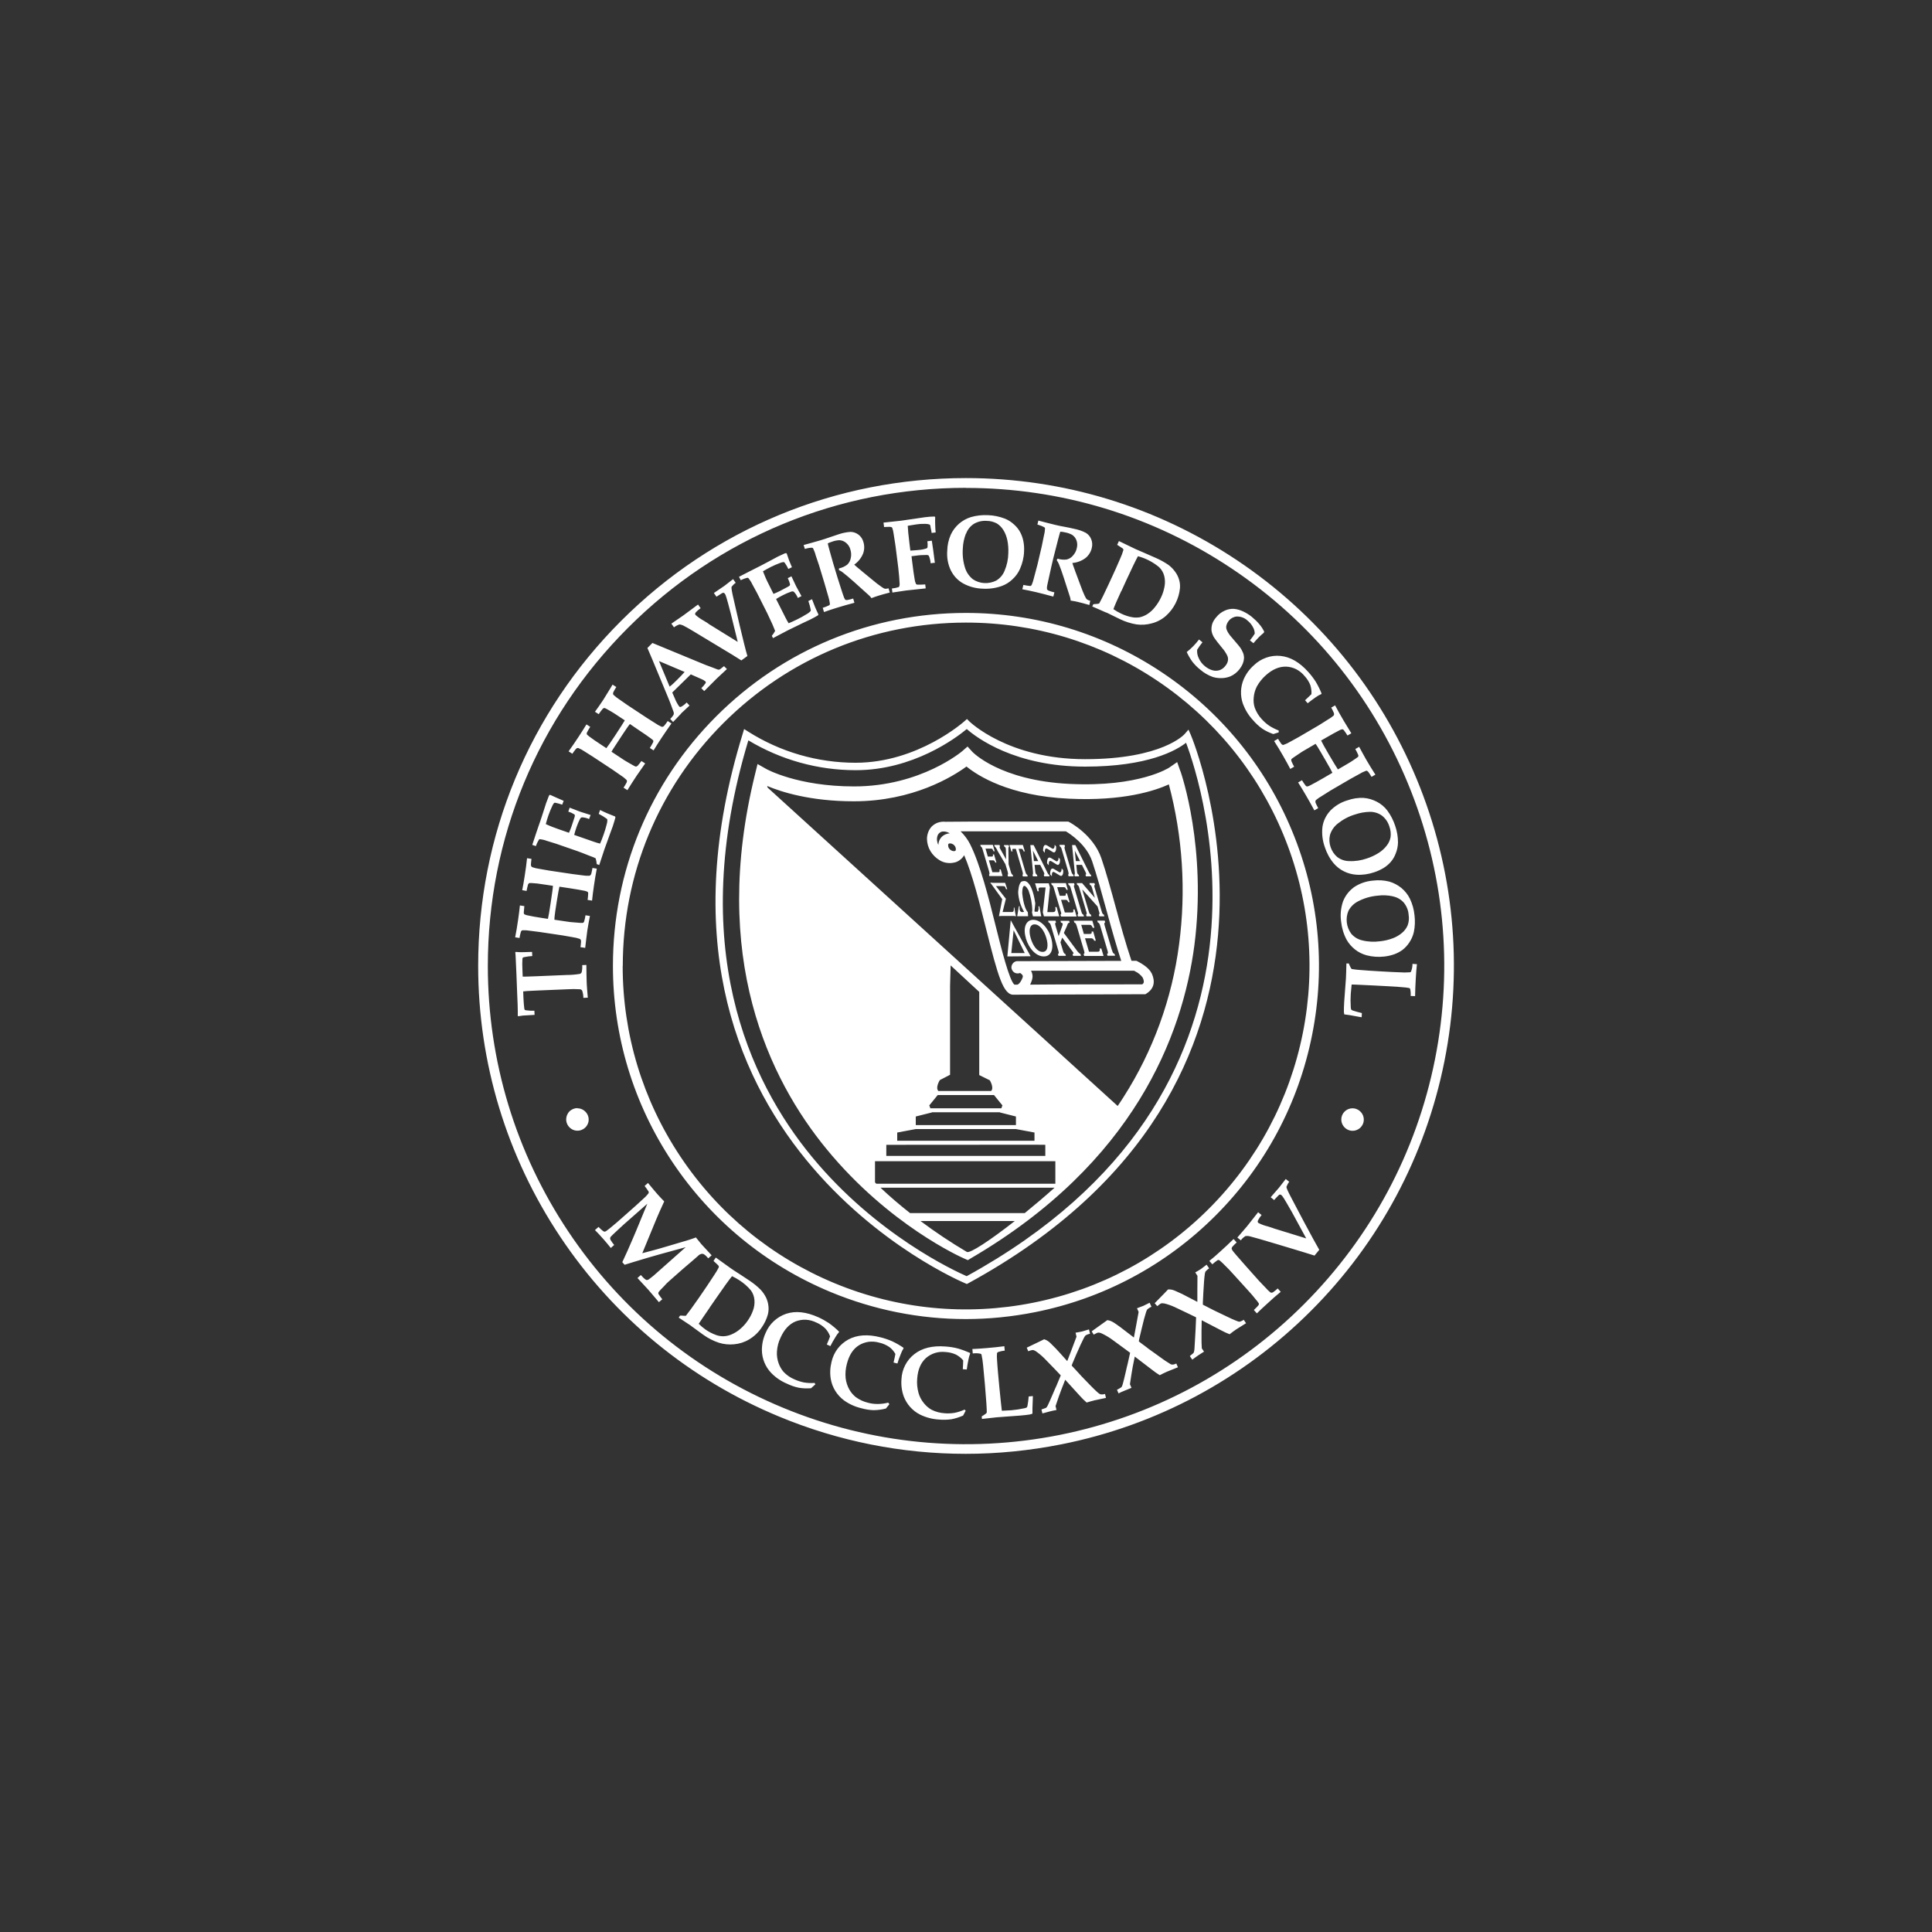 <?xml version="1.0" encoding="UTF-8"?>
<svg id="Layer_1" data-name="Layer 1" xmlns="http://www.w3.org/2000/svg" viewBox="0 0 200 200">
  <rect x="0" y="0" width="200" height="200" fill="#333333" stroke="none"/>
  <defs>
    <style>
      .cls-1 {
        fill: #fff;
      }
    </style>
  </defs>
  <path class="cls-1" d="M99.97,150.5c-6.59,0-13.13-1.29-19.3-3.85-9.26-3.83-17.1-10.27-22.66-18.6s-8.51-18.03-8.51-28.06c0-13.49,5.25-26.17,14.79-35.71,9.54-9.54,22.22-14.79,35.71-14.79,10.02,0,19.72,2.94,28.06,8.51,8.33,5.57,14.76,13.4,18.6,22.66,3.83,9.26,4.83,19.35,2.87,29.18-1.96,9.83-6.73,18.77-13.82,25.86-7.09,7.09-16.03,11.87-25.86,13.82-3.28.65-6.59.98-9.88.98ZM100,50.5c-13.22,0-25.65,5.15-35,14.5-9.35,9.35-14.5,21.78-14.5,35,0,9.82,2.88,19.33,8.34,27.5,5.46,8.17,13.14,14.47,22.22,18.23,9.08,3.76,18.97,4.73,28.6,2.82,9.63-1.92,18.4-6.6,25.34-13.55s11.63-15.71,13.55-25.34c1.92-9.63.94-19.52-2.82-28.6-3.76-9.08-10.06-16.76-18.23-22.21-8.17-5.46-17.68-8.34-27.5-8.34ZM99.98,136.55c-4.77,0-9.5-.94-13.97-2.79-6.7-2.78-12.37-7.43-16.4-13.46-4.03-6.03-6.16-13.05-6.16-20.31h0c0-9.76,3.8-18.94,10.7-25.84s16.08-10.7,25.84-10.7h0c7.25,0,14.27,2.13,20.3,6.16,6.03,4.03,10.69,9.7,13.46,16.4,2.78,6.7,3.5,14,2.08,21.12-1.41,7.11-4.87,13.58-10,18.71s-11.6,8.59-18.71,10c-2.37.47-4.77.71-7.15.71ZM64.46,100c0,7.06,2.07,13.88,5.99,19.75,3.92,5.87,9.44,10.39,15.95,13.09,6.52,2.7,13.62,3.4,20.54,2.02,6.92-1.38,13.21-4.74,18.2-9.73s8.35-11.28,9.73-18.2c1.38-6.92.68-14.02-2.02-20.54-2.7-6.52-7.23-12.03-13.09-15.95-5.86-3.92-12.69-5.99-19.75-5.99h0c-9.49,0-18.42,3.7-25.13,10.41-6.71,6.71-10.41,15.64-10.41,25.13h0ZM59.78,114.73c.23,0,.45.07.64.2.19.13.34.31.43.52.09.21.11.45.07.67-.05.23-.16.43-.32.59-.16.16-.37.27-.6.32-.23.04-.46.02-.67-.07-.21-.09-.39-.24-.52-.43-.13-.19-.2-.42-.2-.65,0-.15.03-.3.09-.45.06-.14.14-.27.25-.38.11-.11.24-.19.38-.25.14-.06.29-.09.45-.09ZM140.01,114.73c.23,0,.45.07.65.2.19.13.34.31.43.52.09.21.11.45.07.67-.04.23-.16.43-.32.6-.16.16-.37.27-.6.32-.23.04-.46.02-.67-.07-.21-.09-.39-.24-.52-.43-.13-.19-.2-.42-.2-.65,0-.31.12-.6.34-.82.22-.22.51-.34.82-.34ZM100.11,132.93l-.16-.07c-.36-.15-35.98-15.05-23.06-56.92l.14-.47.41.26c3.33,2.11,7.18,3.23,11.13,3.23,6.46,0,11.21-4.25,11.26-4.29l.27-.24.25.25s3.97,3.91,11.98,3.91,10.29-2.58,10.31-2.61l.39-.45.24.54c.15.36,15.04,36-23.01,56.76l-.16.08ZM77.47,76.64c-6.41,21.27.04,35.2,6.61,43.15,6.65,8.05,14.76,11.78,15.99,12.32,34.82-19.11,24.34-50.89,22.71-55.22-1.01.79-3.92,2.47-10.45,2.47-7.26,0-11.24-3-12.25-3.89-1.11.92-5.55,4.26-11.5,4.26-3.92,0-7.75-1.07-11.11-3.09ZM102.38,90.54c.09-.04.05-.17,0-.37l-.64-2.17c-.06-.2-.1-.33-.21-.37l-.05-.17h1.3l.19.66h-.12c-.11-.27-.15-.27-.27-.27h-.56l.24.82h.41c.09,0,.16-.02.11-.22h.12l.25.84h-.12c-.07-.21-.16-.23-.25-.23h-.41l.36,1.23h.62c.12,0,.16-.06.12-.29h.12l.2.69h-1.37l-.04-.15ZM103.24,88c-.07-.12-.19-.35-.27-.36l-.05-.17h.55l.05.17c-.07,0-.05.11.03.25l.6,1.07-.02-.95c0-.14-.02-.35-.16-.36l-.05-.17h.49l.05.17c-.08.04-.07.15-.07.29l.02,1.52.21.73c.06.2.1.33.21.37l.05.17h-.53l-.05-.17c.09-.04.05-.17,0-.37l-.22-.73-.85-1.44ZM105.89,87.47l.2.67h-.12c-.09-.25-.15-.27-.27-.27h-.25l.68,2.32c.06.2.1.33.21.37l.05.17h-.5l-.05-.17c.09-.04.05-.17,0-.37l-.68-2.32h-.25c-.1,0-.15.03-.09.27h-.12l-.2-.67h1.39ZM108.41,90.31c.06.12.11.22.19.24l.05.17h-.55l-.05-.17c.11-.04.06-.15-.03-.34l-.34-.68h-.58l.07.68c.02.19.05.27.17.34l.05.17h-.46l-.05-.17c.08,0,.06-.21.05-.33l-.27-2.74h.34l1.42,2.84ZM107.48,89.14l-.55-1.08.1,1.08h.44ZM109.73,88.94c.03.5-.15.69-.35.55l-.52-.32c-.33-.2-.29.27-.29.4l-.18-.2c0-.53.15-.69.4-.55l.53.32c.07.05.14.04.21-.07.04-.1.06-.21.05-.31l.15.19ZM110.06,90.08c.04.5-.15.69-.35.55l-.53-.32c-.33-.2-.29.27-.29.4l-.18-.2c0-.53.15-.69.4-.55l.53.32c.07.05.14.04.21-.07.04-.1.06-.21.05-.32l.16.19ZM109.33,87.65c.03.5-.15.69-.35.55l-.53-.32c-.33-.2-.29.27-.29.4l-.18-.21c0-.53.15-.69.41-.55l.53.32c.07.04.14.04.21-.07.04-.1.06-.21.05-.32l.16.19ZM110.89,90.17c.06.2.1.33.21.37l.05.17h-.53l-.05-.17c.09-.04.05-.17,0-.37l-.64-2.17c-.05-.2-.1-.33-.21-.37l-.05-.17h.53l.05.17c-.09.04-.05.17,0,.37l.64,2.17ZM112.74,90.31c.06.12.11.22.18.24l.05.17h-.55l-.05-.17c.11-.04.07-.15-.03-.34l-.34-.68h-.58l.07.68c.02.19.05.27.17.34l.05.17h-.45l-.05-.17c.08,0,.06-.21.04-.33l-.27-2.74h.34l1.42,2.84ZM111.81,89.14l-.55-1.08.11,1.08h.44ZM104.25,92.05h-.1c-.13-.27-.05-.32-.38-.32h-.67l1.03,1.31-.34,1.37h.95c.2,0,.22-.1.21-.46h.06c.06.42.07.5.16.91-.07-.02-.14-.04-.21-.04h-1.28c-.05,0-.24.02-.27.02l.34-1.76-1.24-1.72c.09,0,.19.03.27.03h1.27l.22.66ZM108.69,91.81l-.27,2.61h.55c.24,0,.35-.08.27-.52h.14l.27.96h-1.58l-.12-.41.29-2.58h-.53c-.17,0-.25.07-.17.39h-.14l-.25-.82h1.42l.1.38ZM109.79,94.68c.11-.04.07-.18,0-.39l-.68-2.3c-.06-.21-.1-.35-.24-.39l-.05-.18h1.52l.2.69h-.14c-.12-.27-.16-.27-.31-.27h-.65l.26.89h.48c.1,0,.19-.02.14-.24h.14l.27.9h-.14c-.08-.22-.18-.24-.27-.24h-.48l.39,1.31h.73c.14,0,.19-.06.14-.31h.14l.21.73h-1.6l-.08-.18ZM111.92,94.3c.06.21.1.35.24.39l.05.18h-.62l-.05-.18c.11-.04.07-.18,0-.39l-.68-2.3c-.06-.21-.1-.35-.24-.39l-.05-.18h.62l.05.18c-.11.04-.07.18,0,.39l.68,2.3ZM112.04,92.1l.65,2.19c.06.21.1.35.24.39l.05.18h-.5l-.05-.18c.11-.04.07-.18,0-.39l-.68-2.3c-.06-.21-.1-.35-.24-.39l-.05-.18h.56l1.32,1.53-.27-.96c-.06-.21-.1-.35-.24-.39l-.05-.18h.52l.05.18c-.11.04-.07.18,0,.39l.68,2.3c.06.21.1.35.24.39l.05.18h-.52l-.05-.18c.11-.04.07-.18,0-.39l-.13-.45-1.56-1.74ZM106.68,98.99l-2.4.02.35-3.75,2.06,3.73ZM104.69,98.66h1.39l-1.15-2.36-.24,2.36ZM106.2,97.12c-.33-1.11.02-1.9.76-1.9s1.53.78,1.85,1.87c.32,1.1.03,1.92-.75,1.92s-1.53-.76-1.87-1.89ZM108.31,97.08c-.22-.75-.68-1.39-1.21-1.39s-.63.67-.4,1.44c.23.77.67,1.41,1.23,1.41s.61-.7.38-1.46h0ZM111.6,98.54c.06.1.15.17.25.22l.05.19h-.82l-.05-.19c.16-.02.11-.11.03-.22l-1.1-1.48-.18.49.24.8c.07.22.11.37.27.41l.05.19h-.77l-.06-.19c.14-.04.1-.19.03-.41l-.72-2.44c-.07-.22-.11-.37-.27-.41l-.05-.19h.77l.05.19c-.14.04-.09.19-.03.41l.3,1,.4-1.13c.06-.18-.01-.25-.16-.27l-.05-.19h.9l.05.19c-.17,0-.22.17-.27.33l-.33.74,1.46,1.97ZM112.17,98.76c.14-.04.1-.19.03-.41l-.72-2.44c-.07-.22-.11-.37-.27-.41l-.05-.19h1.92l.21.73h-.17c-.13-.29-.19-.3-.37-.3h-.82l.27.94h.61c.13,0,.24-.03.19-.25h.17l.27.95h-.17c-.09-.23-.21-.25-.34-.25h-.61l.41,1.39h.91c.17,0,.24-.07.2-.33h.17l.23.77h-2l-.07-.19ZM115.11,98.34c.06.22.11.37.27.41l.05.19h-.78l-.05-.19c.14-.04.1-.19.03-.41l-.72-2.44c-.07-.22-.11-.37-.27-.41l-.05-.19h.77l.05.19c-.14.04-.09.19-.03.41l.72,2.44ZM105.91,91.22s.86-.39,1.26,2.29c0,0-.02.31-.08.77l.02.1h.32c.04-.1.07-.2.09-.3l-.02-.23.09-.05.2,1.06h-.86l-.1-.41.03-.2c-.01-.71-.15-1.41-.39-2.08,0,0-.62-1.21-.65.27,0,0,.11,1.46.58,1.99l.03.42h-1.13l.17-1.03h.09s-.16.76.45.57c-.36-.61-.57-1.29-.61-2,0,0,.02-.98.39-1.15l.14-.02ZM90.58,122.41v.13h.13l-.13-.13ZM122.19,79.83l-.33-.94-.82.57s-3.07,2.04-10.31,1.69c-7.24-.35-10.04-3.29-10.07-3.32l-.5-.55-.55.48s-4.28,3.65-11.19,3.65c-5.88,0-9.09-1.8-9.12-1.82l-.88-.5-.24.98c-4.7,19,1.43,31.64,7.4,38.9,6.46,7.86,13.93,11.18,14.25,11.32l.36.16.33-.2c16.88-9.87,21.89-23.06,23.12-32.38,1.3-10.07-1.33-17.72-1.44-18.04ZM100.09,129.6c-1.66-.98-3.26-2.05-4.8-3.2h9.76c-2.55,2-4.65,3.38-4.96,3.2ZM106.08,125.58h-11.87c-1.09-.86-2.11-1.73-3.06-2.63h18.02c-1.02.91-2.07,1.8-3.09,2.63ZM109.25,122.54h-18.54s-.13-.14-.13-.14v-2.19h18.67v2.33ZM102.45,111.81s.49.78.15,1.13h-5.46c-.34-.35.15-1.13.15-1.13l1.06-.55v-9.21l.06-2.11,2.96,2.74v8.61l1.07.53ZM97.07,113.36h5.83l.87,1.07-.11.3h-7.35l-.11-.3.87-1.07ZM96.47,115.16v-.02s7.04,0,7.04,0v.02s1.66.42,1.66.42v.89h-10.37v-.89l1.67-.42ZM105.17,116.88l1.92.36v.85h-14.21v-.85l1.92-.36h10.37ZM107.09,118.5h0s1.12.01,1.12.01v1.15h-16.46v-1.15h1.12s14.21-.01,14.21-.01ZM122.06,97.75c-.73,5.62-2.69,11.02-5.74,15.8-.2.32-.41.63-.62.94l-36.16-32.89s-.07-.06-.09-.1c-.02-.04-.03-.09-.02-.13,1.42.6,4.44,1.58,8.96,1.58,6.13,0,10.25-2.57,11.66-3.6,1.18.96,4.41,3.04,10.6,3.33,5.62.27,8.9-.82,10.35-1.48,1.43,5.4,1.79,11.02,1.06,16.55ZM109.18,122.95h.08v-.07l-.08.07ZM119.2,100.74c-.29-.64-1.27-1.13-1.46-1.23l-.1-.05h-.51c-.57-1.68-1.18-3.87-1.61-5.47-.5-1.83-1.02-3.72-1.51-5.15-.82-2.39-3.2-3.68-3.31-3.73l-.11-.06h-9.95l-2.74.02c-.28-.03-.56,0-.82.09-.23.08-.44.22-.62.39-.17.18-.3.39-.38.62-.08.22-.12.45-.12.68.01.45.13.88.36,1.26.23.38.55.7.93.93.25.16.53.26.83.29.29.04.59,0,.87-.08.36-.13.67-.39.86-.72.86,2.01,1.61,5,2.28,7.67,1.22,4.84,1.78,6.88,2.9,6.77l13.58-.05.13-.08c1.13-.73.66-1.77.51-2.11ZM98.07,86.31c-.05.01-.11.03-.16.05-.16.06-.3.15-.42.27-.12.12-.21.26-.27.42-.05.13-.08.27-.08.41-.08-.14-.12-.3-.14-.46-.02-.16,0-.32.05-.48.03-.09.08-.18.15-.25.07-.07.15-.12.24-.16.05-.02.11-.03.16-.03.24-.02.47.04.67.16l.05.03c-.08,0-.16.01-.24.03ZM98.9,88.06s-.04.03-.06.04c-.06.01-.12.02-.18,0-.06,0-.12-.03-.17-.06-.12-.06-.21-.15-.27-.26-.06-.11-.08-.24-.06-.37,0-.02.02-.04.04-.06.02-.02.04-.03.06-.03.06-.01.12-.02.18,0,.06,0,.12.03.17.06.12.05.21.15.27.26.06.11.08.24.06.37,0,.02-.02.04-.04.06ZM105.88,101.14c-.22.62-.48.76-.55.79h-.32c-.52-.43-1.33-3.64-1.92-6-.75-3.04-1.63-6.48-2.67-8.55-.25-.49-.59-.94-.98-1.32h10.9c.43.26,2.12,1.35,2.72,3.1.47,1.4.99,3.28,1.49,5.1.59,2.17,1.09,3.89,1.52,5.21l-10.82.03c-.15.02-.29.1-.39.22-.1.12-.16.27-.16.42,0,.17.08.33.2.45.12.12.28.18.45.18.09,0,.17-.02.25-.05.19.12.33.27.27.43ZM118.37,101.77s-.06.08-.1.11l-.02.02c-.08,0-10.23,0-11.61.03.07-.15.13-.3.18-.45.04-.13.07-.27.07-.4,0-.21-.06-.41-.16-.59h10.67l.14.08c.29.14.54.35.73.6.08.14.13.3.14.46,0,.05-.02.1-.04.14ZM60.82,103.28l-.43.02c0-.25-.04-.5-.12-.74-.02-.04-.05-.07-.09-.1-.04-.03-.08-.04-.12-.05-.45-.03-.9-.03-1.35,0l-3.12.13c-.85.03-1.33.07-1.43.09l.03.74c.02.37.04.7.08.98,0,.07.02.13.05.19.06.03.12.05.18.05.27.04.55.05.82.04l.02.43-1.2.07c-.15.02-.32.04-.49.07l-.05-.04v-.52c0-.3-.02-.87-.06-1.72l-.08-2.1c-.04-.87-.06-1.45-.08-1.75,0-.16-.02-.32-.04-.48l.05-.05c.21.02.4.03.55.03.03,0,.41,0,1.14-.03l.02.43c-.26.01-.52.05-.77.1-.08,0-.15.03-.22.08-.02.05-.03.11-.03.17-.02.29-.02.63,0,1.03l.03.75c.12,0,.6,0,1.43-.04l3.12-.13c.45,0,.91-.04,1.35-.11.04-.01.08-.03.12-.06.03-.03.06-.06.08-.1.06-.25.08-.5.06-.75l.43-.02c0,.67.02,1.24.03,1.7s.07,1.06.12,1.7ZM60.55,98.12l-.46-.07c.03-.2.05-.4.06-.6,0-.06-.01-.12-.04-.17-.02-.04-.06-.07-.1-.09-.23-.08-.47-.14-.71-.17l-1.02-.18-2.41-.36-1.02-.13c-.24-.04-.49-.06-.74-.05-.04,0-.09.02-.12.05-.04.04-.07.09-.08.15-.06.2-.1.4-.13.6l-.45-.07c.11-.56.21-1.16.3-1.79.08-.57.15-1.07.19-1.51l.46.07c-.04.38-.06.61-.06.68,0,.06.02.11.05.16.11.06.23.1.35.12.35.08.85.17,1.51.27l.59.09c.06-.24.15-.76.27-1.56.15-1,.24-1.62.25-1.86l-.59-.09c-.53-.08-.88-.13-1.03-.15-.46-.04-.72-.06-.78-.05-.04,0-.07.02-.1.04-.03.03-.06.07-.08.12-.06.22-.11.44-.15.66l-.45-.08c.09-.43.17-.93.26-1.5.1-.63.18-1.23.24-1.81l.46.07c-.03.2-.05.4-.06.6,0,.06.01.12.04.17.02.04.06.07.1.09.23.08.47.14.71.17l1.03.18,2.41.36,1.01.13c.24.04.49.06.73.05.05,0,.09-.03.13-.06.04-.04.07-.09.09-.15.05-.2.09-.4.12-.6l.45.07c-.11.57-.21,1.16-.3,1.8-.08.56-.15,1.07-.19,1.51l-.46-.07c.03-.23.05-.45.06-.68,0-.06-.02-.11-.05-.15-.11-.06-.23-.1-.35-.12-.35-.07-.85-.16-1.51-.26l-1.07-.16c-.05.17-.13.67-.27,1.5-.14.83-.2,1.33-.23,1.6,0,.11-.02.21-.02.32l1.08.16c.34.06.68.1,1.03.12.46.04.72.06.79.05.03,0,.07-.01.1-.03.04-.03.06-.07.08-.12.06-.21.11-.42.14-.64l.46.07c-.09.44-.18.94-.27,1.5-.08.63-.16,1.23-.22,1.8ZM62.04,89.55l-.27-.1c-.01-.2-.05-.41-.11-.6-.13-.07-.35-.16-.66-.27-.55-.22-.96-.38-1.22-.47l-2.22-.77c-.08-.03-.41-.13-.97-.3-.23-.09-.46-.14-.7-.17-.04,0-.07.02-.1.05-.13.21-.24.44-.32.67l-.37-.13.38-1.15c.08-.23.15-.44.22-.65.16-.45.33-.95.51-1.51l.32-1c.04-.12.13-.35.27-.71.02-.05.05-.11.09-.15h.08s.69.31.69.31l.69.3-.15.4c-.24-.09-.48-.15-.72-.2-.04,0-.08,0-.12.02-.09.11-.16.23-.21.36-.14.3-.27.61-.38.93-.1.29-.19.59-.27.9.45.21.92.39,1.39.55l1.01.35c.1-.22.19-.45.27-.68.03-.07.12-.35.27-.82.04-.1.07-.21.07-.32-.01-.04-.04-.08-.08-.1-.19-.12-.39-.21-.6-.27l.14-.41,1.07.41,1.1.35-.16.42c-.23-.11-.48-.17-.74-.18-.04.01-.08.03-.12.06-.03.03-.06.07-.08.11-.14.27-.26.56-.36.85-.11.32-.19.58-.24.8l2.07.72c.2.07.4.13.61.18.12-.26.23-.56.36-.92.13-.36.22-.68.3-.98.06-.19.1-.38.09-.58-.01-.04-.03-.07-.07-.1-.26-.19-.53-.35-.82-.5l.14-.4c.5.25,1.02.47,1.55.67l.04.09c-.05.22-.15.52-.27.91l-.29.79c-.27.78-.48,1.31-.58,1.61-.03.07-.21.62-.54,1.64ZM64.94,81.79l-.39-.25c.11-.17.22-.34.31-.52.03-.05.04-.11.04-.17,0-.05-.02-.09-.05-.12-.17-.17-.36-.32-.57-.45l-.85-.59-2.03-1.34-.87-.55c-.2-.14-.42-.26-.65-.36-.04-.01-.09-.01-.13,0-.05.02-.1.06-.14.1-.13.16-.25.32-.36.49l-.39-.25c.34-.47.68-.97,1.03-1.5.32-.48.58-.91.82-1.29l.39.25c-.12.19-.24.39-.34.59-.02.05-.03.11-.02.16,0,.04.1.13.27.26.27.21.7.5,1.26.87l.5.33c.16-.2.46-.63.9-1.3.55-.84.89-1.37,1.01-1.58l-.5-.33c-.45-.3-.74-.49-.87-.56-.4-.23-.63-.36-.69-.38-.03,0-.07,0-.11,0-.05.02-.09.04-.12.08-.15.17-.28.36-.41.55l-.39-.25c.26-.35.55-.77.87-1.25.33-.56.67-1.06.95-1.56l.39.25c-.11.17-.21.34-.3.52-.02.05-.04.11-.04.17,0,.05.02.09.05.12.17.17.37.32.57.45l.86.6,2.03,1.34.87.55c.2.14.42.26.64.36.04.01.09.01.14,0,.05-.02.1-.06.14-.1.13-.16.25-.32.36-.49l.39.25c-.33.47-.68.97-1.03,1.5-.32.48-.59.91-.82,1.29l-.39-.25c.12-.19.24-.39.34-.59.02-.05.03-.11.02-.16,0-.04-.1-.13-.27-.25-.28-.21-.7-.5-1.26-.87l-.89-.61c-.12.13-.41.55-.87,1.25-.46.7-.74,1.13-.88,1.35-.06.09-.11.18-.16.27l.91.6c.28.2.58.38.88.55.4.23.63.36.69.38.03,0,.07,0,.1,0,.04-.02.08-.04.12-.07.14-.16.27-.32.4-.5l.39.25c-.26.37-.55.78-.87,1.25-.35.53-.68,1.04-.98,1.53ZM68.21,68.43l2.66,1.13c-.21.24-.45.49-.73.77-.28.28-.55.55-.82.75l-1.1-2.64ZM70.5,73.86l.88-.82-.3-.32c-.17.19-.37.34-.6.46-.03,0-.07,0-.1,0-.03-.01-.06-.03-.08-.06-.18-.26-.33-.53-.44-.82l-.27-.61,1.92-1.88,1.13.5c.14.05.26.13.37.22.02.02.04.04.05.07,0,.03,0,.06,0,.09-.13.2-.28.38-.46.55l.3.3,1.29-1.29,1.06-.99-.3-.3-.18.14c-.08.07-.16.13-.24.19-.04.02-.08.03-.12.03-.06,0-.11,0-.16-.03l-.49-.19-.73-.27-5.49-2.27-.52.52.5,1.17,1.39,3.35c.26.63.44,1.06.52,1.28.18.47.27.74.3.82.02.06.03.13.02.19,0,.05-.02.1-.05.15-.1.14-.2.27-.32.39l.3.31.83-.87ZM76.75,68.37c-.67-.42-1.3-.82-1.92-1.18l-1.64-.99c-1.28-.78-2.05-1.24-2.32-1.37-.16-.1-.33-.16-.52-.19-.21.06-.41.17-.58.3l-.27-.38c.69-.47,1.1-.75,1.25-.86l1.51-1.12.27.38c-.18.12-.34.26-.49.42-.04.04-.07.09-.08.15,0,.05.01.09.04.13.26.23.55.43.86.6.29.18.45.27.47.3l.08.06,2.96,1.83-.74-3.01c-.02-.07-.11-.41-.27-1.02-.12-.43-.2-.71-.26-.85-.02-.04-.04-.07-.07-.11-.03-.04-.06-.07-.1-.09-.03,0-.07,0-.1,0-.06.02-.12.05-.17.09-.19.12-.36.22-.49.31l-.27-.38,1.1-.75.89-.69.27.38c-.17.12-.31.26-.43.42-.03.12.04.55.22,1.3l.21.92.41,1.77c.36,1.51.62,2.57.8,3.17l-.63.46ZM80.03,66.07l-.13-.25c.13-.16.25-.33.34-.51-.05-.14-.14-.36-.27-.66-.25-.55-.43-.94-.55-1.18l-1.06-2.1c-.04-.08-.2-.38-.49-.9-.1-.22-.24-.43-.39-.62-.03-.02-.07-.04-.1-.04-.24.05-.48.14-.7.25l-.18-.35,1.07-.55.61-.31c.43-.21.9-.46,1.41-.73l.93-.5c.11-.05.34-.16.69-.32.05-.02.11-.04.17-.04l.06.04.25.72.29.7-.37.18c-.11-.23-.23-.44-.38-.65-.03-.03-.06-.05-.1-.07-.14.02-.28.05-.41.11-.32.12-.62.25-.92.4-.27.14-.55.29-.82.45.18.47.38.93.61,1.37l.48.97c.23-.09.45-.19.67-.3.07-.04.32-.17.75-.4.1-.04.19-.1.27-.18.02-.04.03-.09.02-.13-.05-.22-.13-.42-.23-.62l.38-.19.49,1.04.55,1.01-.38.19c-.09-.24-.23-.45-.41-.64-.04-.02-.08-.04-.13-.04-.04,0-.09,0-.13.02-.29.1-.58.22-.85.36-.3.15-.55.29-.73.41l.99,1.96c.09.19.2.37.31.55.27-.11.55-.24.9-.41.35-.17.63-.33.9-.5.18-.09.34-.21.47-.35.02-.03.02-.07.02-.11-.06-.32-.14-.63-.25-.93l.38-.19c.19.53.41,1.06.66,1.57l-.03.09c-.19.12-.47.27-.82.45l-.77.36c-.75.37-1.26.62-1.54.75l-1.54.81ZM83.32,56.83l-.13-.41.8-.22c.22-.06.55-.15.95-.27.35-.11.65-.2.89-.29.41-.14.74-.25,1.01-.34.39-.13.79-.21,1.2-.24.29,0,.57.1.81.27.26.19.45.47.53.78.12.4.11.82-.04,1.21-.19.46-.51.85-.91,1.13.13.12.27.25.42.37.15.12.24.2.27.22l.09.08,1.12.92.48.39c.35.25.56.41.64.45.06.04.13.06.2.07.11,0,.22-.02.33-.05l.13.44c-.52.13-.89.24-1.12.31-.23.07-.53.17-.78.27-.06-.09-.13-.17-.21-.25l-1.6-1.44c-.46-.41-.84-.73-1.14-.96-.12-.1-.26-.19-.41-.25v-.18c.31-.06.61-.2.86-.39.19-.18.31-.41.36-.67.07-.29.05-.6-.04-.89-.07-.28-.23-.52-.45-.7-.19-.16-.42-.25-.67-.27-.26.01-.52.06-.76.15-.16.05-.31.11-.46.18.02.12.09.4.21.82.26.95.45,1.58.55,1.9.15.5.31,1.03.49,1.58.22.68.34,1.07.38,1.16.04.12.09.24.16.35.02.02.05.04.09.05.05.01.11.01.16,0,.2-.04.39-.08.59-.15l.13.44c-.58.15-1.15.31-1.73.49-.52.16-.99.31-1.42.47l-.13-.44c.23-.07.45-.15.66-.26.03-.02.06-.04.07-.08.01-.05.01-.1,0-.15-.03-.2-.07-.4-.13-.6l-.42-1.45-.56-1.85-.35-1.04c-.06-.25-.16-.5-.27-.73-.03-.03-.06-.05-.1-.06-.26,0-.51.05-.76.13ZM96.8,58.25l-.46.06c-.02-.27-.08-.53-.19-.78-.03-.03-.06-.05-.09-.06-.03-.01-.07-.02-.11-.02-.4,0-.8.02-1.19.08l-.4.05.07.58c.1.82.18,1.39.24,1.72.02.2.07.39.15.57.04.04.09.07.14.07.27.01.55,0,.82-.02l.05.41-2.05.22c-.3.04-.76.11-1.4.21l-.05-.42c.24-.02.47-.07.69-.14.03-.01.05-.04.07-.07.03-.09.05-.18.04-.27,0-.08-.02-.33-.05-.75-.04-.42-.07-.72-.09-.9l-.27-2.14s-.07-.53-.22-1.44c-.02-.19-.07-.37-.13-.55-.01-.03-.03-.06-.06-.08-.05-.02-.1-.03-.16-.04-.21,0-.42,0-.63.02l-.06-.46,1.84-.2,2.47-.36c.33-.04.66-.07.99-.07l.05.07c-.01.26-.01.51,0,.77,0,.31.03.58.05.81l-.42.05c0-.08-.04-.27-.1-.55,0-.09-.03-.19-.06-.27-.01-.02-.03-.04-.05-.05-.14-.05-.29-.07-.44-.07-.26,0-.53,0-.79.04-.06,0-.22.03-.48.07-.26.04-.44.07-.55.09.01.35.07.96.18,1.85l.09.72c.43-.03.73-.05.88-.07.28-.02.56-.08.82-.17.02-.01.04-.03.06-.06.01-.02.02-.05.02-.08.02-.2.01-.4-.02-.59l.46-.06c.09.58.2,1.33.31,2.24ZM100.01,55.24c.15-.42.44-.78.82-1.02.4-.23.85-.33,1.31-.3.37,0,.74.1,1.06.27.27.17.5.41.67.68.2.32.33.68.41,1.05.09.44.12.89.1,1.35-.01.62-.14,1.23-.38,1.8-.17.43-.47.79-.87,1.03-.38.19-.8.28-1.22.26-.42-.02-.83-.15-1.19-.39-.38-.3-.66-.7-.81-1.16-.21-.65-.29-1.34-.24-2.03.02-.53.13-1.05.32-1.54ZM98.46,59.1c.28.55.72,1.01,1.27,1.31.61.33,1.3.51,2,.53.66.04,1.32-.05,1.95-.27.42-.15.81-.39,1.13-.7.33-.3.6-.67.78-1.08.25-.57.4-1.18.42-1.8.02-.36,0-.71-.07-1.06-.06-.31-.16-.61-.31-.9-.16-.31-.38-.59-.64-.82-.29-.27-.62-.49-.99-.63-.55-.21-1.13-.33-1.71-.35-.6-.03-1.2.03-1.78.2-.46.14-.88.38-1.24.69-.36.32-.65.7-.85,1.14-.23.52-.35,1.08-.36,1.64-.06.72.07,1.44.39,2.09ZM107.39,54.31l.1-.42c.08.02.35.09.81.21.22.06.55.14.96.24.35.08.66.15.92.19.42.08.77.15,1.05.22.4.08.79.21,1.16.4.25.15.45.37.56.64.13.3.15.63.07.94-.09.4-.32.77-.64,1.03-.4.3-.87.48-1.37.52.05.17.11.35.18.53.07.18.11.29.12.33,0,.04.02.07.04.11l.51,1.37c.13.36.21.55.22.58.17.4.27.63.33.71.03.06.08.12.14.16.1.06.2.1.31.12l-.09.44c-.52-.15-.89-.25-1.12-.3-.23-.06-.55-.12-.82-.16,0-.11-.02-.21-.05-.32l-.66-2.05c-.19-.59-.36-1.06-.5-1.4-.06-.15-.14-.28-.23-.41l.09-.16c.3.1.63.13.94.09.25-.06.48-.2.64-.39.2-.22.35-.49.41-.79.07-.27.06-.56-.04-.82-.09-.23-.24-.42-.45-.56-.23-.12-.48-.21-.73-.25-.16-.04-.32-.06-.49-.07-.04.12-.12.39-.23.82-.25.95-.41,1.59-.49,1.92-.12.51-.25,1.05-.37,1.62-.16.7-.24,1.1-.26,1.19-.03.13-.04.25-.03.38,0,.03.02.06.05.09.04.04.09.07.14.09.19.07.38.13.58.17l-.11.44c-.58-.16-1.16-.31-1.74-.45-.52-.12-1.01-.23-1.47-.31l.11-.45c.23.05.46.09.7.11.04,0,.07,0,.1-.03.03-.04.06-.08.08-.13.08-.19.14-.39.19-.59l.39-1.47.44-1.88.22-1.08c.07-.25.11-.51.12-.78,0-.04-.03-.08-.05-.1-.22-.13-.46-.22-.7-.29ZM116.09,61.18l.5-1.1c.57-1.23.97-2.07,1.21-2.5.8.21,1.55.6,2.19,1.13.26.25.44.56.53.91.09.36.1.73.03,1.1-.07.38-.18.75-.35,1.1-.17.37-.39.72-.65,1.04-.22.28-.49.53-.79.72-.24.15-.5.26-.77.32-.25.04-.51.04-.76,0-.4-.07-.8-.2-1.17-.38-.28-.13-.55-.29-.8-.46.11-.32.38-.94.81-1.87ZM114.54,63.41l1.39.68c.55.27,1.13.45,1.73.55.53.07,1.06.03,1.57-.11.54-.14,1.04-.4,1.46-.77.83-.74,1.35-1.77,1.46-2.87.02-.28,0-.57-.08-.84-.08-.29-.21-.57-.39-.82-.2-.29-.44-.54-.72-.75-.41-.28-.84-.52-1.3-.72-.24-.11-.57-.25-.98-.43-.57-.24-.95-.41-1.15-.5l-1.7-.82-.18.39c.32.2.5.32.55.36.04.03.07.07.09.11,0,.03,0,.06,0,.08-.09.3-.2.6-.33.88-.35.82-.63,1.43-.82,1.84l-.36.78c-.44.95-.77,1.63-1,2.03-.14.03-.29.05-.43.05l-.17.02-.11.23,1.46.64ZM129.75,66.58l-.36-.29c.18-.22.35-.45.5-.69,0-.23-.06-.46-.18-.67-.14-.27-.34-.51-.58-.7-.29-.27-.67-.41-1.07-.41-.16,0-.31.05-.46.12-.14.07-.27.17-.37.29-.13.15-.22.32-.27.51-.04.15-.03.31.03.46.08.2.19.38.32.55.13.16.32.38.55.65.23.27.39.45.46.55.15.19.27.41.36.63.07.17.1.36.1.55-.01.19-.05.37-.12.55-.09.22-.21.42-.35.6-.25.32-.58.58-.95.74-.28.11-.58.17-.89.18-.3.01-.6-.03-.89-.11-.49-.17-.94-.43-1.32-.76-.31-.24-.58-.52-.82-.82-.23-.32-.43-.66-.59-1.01.48-.38.91-.82,1.27-1.3l.36.29c-.2.24-.38.5-.55.77-.03.3.03.6.16.87.15.33.37.62.65.84.23.19.5.34.79.42.24.07.5.06.74-.02.23-.09.43-.24.58-.44.13-.15.22-.33.26-.52.04-.18.01-.37-.06-.53-.14-.29-.32-.56-.53-.8-.41-.5-.67-.83-.78-1-.16-.22-.27-.48-.32-.76-.03-.25,0-.5.07-.74.09-.25.23-.48.41-.68.23-.29.53-.53.87-.68.31-.15.65-.21.98-.19.33.03.65.13.95.27.31.15.61.33.88.55.28.23.54.48.77.75.21.24.38.5.52.79l-.05.12c-.17.14-.34.29-.5.45-.16.16-.35.37-.58.64ZM132.36,75.82l-.55.17c-.4-.14-.78-.32-1.13-.55-.35-.25-.68-.55-.96-.88-.46-.49-.81-1.06-1.05-1.69-.15-.43-.22-.88-.2-1.34.02-.41.11-.82.27-1.2.24-.56.61-1.07,1.07-1.47.36-.35.79-.61,1.27-.78.47-.17.98-.23,1.47-.18,1.02.1,1.98.65,2.89,1.67.28.31.54.65.77,1.01.23.39.43.79.6,1.21l-.03.06c-.19.08-.38.19-.55.31-.32.22-.61.44-.86.64l-.27-.31c.27-.25.5-.47.66-.63.02-.32-.02-.64-.12-.95-.14-.35-.35-.67-.61-.95-.23-.28-.52-.51-.84-.68-.33-.16-.68-.26-1.05-.27-.72-.02-1.42.28-2.11.9-.37.33-.68.72-.92,1.15-.19.37-.3.77-.33,1.18-.03.34,0,.69.11,1.02.16.44.41.85.73,1.19.23.25.48.48.76.67.31.2.65.37.99.5v.18ZM131.9,76.71l.4-.23c.1.17.21.34.33.51.04.05.08.08.13.11.04.02.09.02.13,0,.23-.08.45-.18.66-.31l.91-.5,2.1-1.23.87-.55c.22-.12.42-.26.61-.42.03-.03.05-.07.06-.12,0-.06,0-.11-.02-.17-.08-.19-.17-.37-.27-.55l.4-.23c.27.51.56,1.04.89,1.59.29.49.55.92.79,1.3l-.4.23c-.12-.19-.24-.38-.38-.56-.04-.04-.08-.07-.14-.09-.12.02-.24.06-.35.13-.32.16-.77.41-1.34.74l-.52.3c.11.23.36.69.77,1.39.51.87.84,1.41.97,1.6l.52-.3c.47-.27.76-.45.89-.53.39-.26.6-.41.65-.45.03-.03.05-.06.06-.09,0-.05,0-.1-.02-.14-.09-.21-.19-.41-.3-.6l.4-.23c.2.39.45.82.73,1.33.32.55.64,1.07.95,1.55l-.4.23c-.1-.18-.21-.34-.33-.51-.04-.04-.08-.08-.13-.11-.04-.02-.09-.02-.13,0-.23.08-.45.19-.66.32l-.91.5-2.11,1.23-.87.55c-.22.12-.42.26-.61.42-.03.04-.05.08-.06.12,0,.06,0,.12.02.17.02.07.12.25.27.55l-.4.23c-.27-.51-.57-1.04-.89-1.59-.29-.5-.55-.93-.79-1.3l.4-.23c.12.2.24.38.38.56.03.04.08.07.14.09.12-.02.24-.06.35-.13.32-.16.76-.41,1.34-.74l.94-.55c-.07-.16-.31-.61-.74-1.34-.42-.73-.68-1.16-.82-1.39-.06-.09-.12-.18-.18-.27l-.94.55c-.3.16-.6.35-.88.55-.38.25-.6.41-.65.45-.03.02-.04.05-.05.09,0,.05,0,.09.01.14.09.2.18.4.29.59l-.4.23c-.2-.39-.45-.84-.73-1.33-.31-.55-.63-1.07-.94-1.55ZM141.83,84.04c.45,0,.89.14,1.25.41.36.29.62.68.75,1.12.13.35.17.73.12,1.1-.06.32-.2.62-.4.87-.23.3-.52.56-.84.76-.38.24-.79.43-1.22.57-.58.2-1.2.3-1.82.27-.46,0-.9-.16-1.26-.44-.31-.27-.54-.62-.67-1.02-.14-.4-.16-.84-.06-1.25.14-.46.42-.87.8-1.17.54-.43,1.15-.76,1.81-.95.49-.17,1.01-.26,1.53-.27ZM137.68,83.96c-.42.46-.69,1.03-.78,1.64-.08.69,0,1.39.23,2.05.2.63.51,1.22.94,1.73.29.34.65.62,1.05.82.4.2.84.32,1.29.35.62.04,1.25-.05,1.84-.25.34-.11.66-.26.97-.44.27-.17.52-.37.73-.61.23-.26.41-.56.53-.89.15-.36.23-.75.24-1.15,0-.58-.1-1.17-.29-1.72-.19-.57-.46-1.11-.82-1.59-.29-.38-.66-.69-1.09-.91s-.89-.36-1.36-.39c-.57-.03-1.13.06-1.67.25-.69.2-1.31.58-1.81,1.1ZM144.18,92.79c.44.09.84.31,1.14.65.29.36.47.79.5,1.25.06.37.03.75-.1,1.1-.13.3-.32.56-.57.77-.29.25-.62.44-.97.57-.42.16-.86.26-1.31.31-.61.08-1.24.06-1.84-.09-.45-.1-.85-.34-1.15-.69-.25-.34-.41-.74-.46-1.16-.05-.42.01-.85.18-1.23.23-.43.59-.77,1.02-.98.62-.32,1.29-.51,1.98-.57.52-.07,1.05-.05,1.56.06ZM140.12,91.88c-.5.37-.88.88-1.1,1.46-.22.66-.29,1.36-.19,2.06.07.66.26,1.3.57,1.88.22.39.52.73.87,1.01.35.28.76.48,1.19.6.6.16,1.23.2,1.85.13.35-.04.7-.12,1.04-.24.3-.11.58-.26.84-.45.27-.21.51-.47.7-.76.22-.33.38-.69.47-1.08.12-.57.14-1.16.07-1.74-.06-.6-.22-1.18-.48-1.72-.21-.43-.51-.8-.88-1.11-.37-.3-.8-.53-1.26-.66-.55-.14-1.12-.17-1.69-.1-.72.06-1.4.3-2,.71ZM139.36,99.74h.27c.05.14.11.27.18.4.02.05.05.11.1.15.02.02.04.03.06.03.31.05.62.08.93.1.53.04,1.17.09,1.92.13,1.1.06,1.77.1,2.03.1.37.03.75.03,1.12,0,.02,0,.04-.01.06-.03.02-.01.03-.03.04-.05.1-.25.15-.52.15-.79l.46.03c-.05.44-.09.95-.12,1.51-.04.63-.06,1.24-.07,1.8l-.46-.02c.02-.25,0-.49-.05-.73-.02-.04-.05-.07-.1-.09-.21-.04-.43-.07-.64-.08-.38-.04-.86-.07-1.45-.1l-1.5-.08c-.5-.02-.99-.04-1.48-.07-.49-.02-.78-.04-.89-.03-.05.47-.08.8-.09.97-.03.46-.03.91,0,1.37,0,.09.02.18.05.26.06.05.12.08.19.1.27.09.56.17.91.25l-.02.43-.17-.02-1.04-.19-.59-.08c-.02-.1-.04-.2-.04-.3,0-.21,0-.55.03-.99,0-.06.03-.47.09-1.22.04-.57.07-.97.09-1.2.02-.32.03-.84.05-1.54ZM61.61,127.32l.35-.31c.16.17.33.33.52.46.04.02.08.03.12.03.07-.01.13-.04.19-.09.16-.11.5-.38,1.01-.82.24-.21.66-.57,1.25-1.1.53-.46.99-.88,1.39-1.25.25-.21.48-.44.68-.69.03-.04.04-.08.04-.12,0-.06-.03-.12-.07-.16-.11-.17-.23-.34-.36-.5l.35-.31c.45.55.77.92.95,1.13.24.27.48.53.73.78l-.47,1.03-.34.79-1.46,3.54c.75-.19,1.32-.35,1.72-.46l1.53-.45c.86-.25,1.37-.41,1.58-.47.21-.06.44-.15.72-.25.29.36.48.59.56.69l1.07,1.16-.35.31-.05-.05c-.23-.27-.41-.41-.55-.42-.09,0-.17.02-.25.06-.08.04-.15.09-.21.16l-.49.43-1.1.94-1.37,1.21c-.2.17-.38.35-.55.55-.31.31-.5.51-.55.59-.03.03-.04.08-.05.12,0,.05,0,.09.03.13.12.18.25.36.38.52l-.35.3-1.1-1.29-1.12-1.21.35-.31c.16.19.34.37.55.51.05,0,.1,0,.14,0,.05-.01.09-.03.13-.06.35-.25.68-.53.99-.82l2.83-2.51-2.63.72-1.29.37c-.34.1-.82.24-1.47.44-.39.12-.7.21-.93.29l-.24-.27c.13-.27.32-.69.55-1.2.38-.88.67-1.53.85-1.97l1.19-2.88-1.92,1.69c-.32.27-.7.62-1.13,1.02-.43.4-.67.63-.72.69-.04.05-.07.1-.08.16,0,.06.01.12.04.18.11.19.24.36.38.53l-.35.31c-.24-.31-.5-.61-.76-.91-.36-.41-.65-.72-.88-.94ZM73.47,135.35l.68-.98c.77-1.12,1.31-1.87,1.63-2.26.27.12.52.27.77.43.45.29.85.64,1.19,1.05.21.29.33.63.36.99.03.37-.02.73-.15,1.08-.13.37-.31.71-.53,1.03-.23.34-.51.65-.82.91-.27.23-.57.41-.9.55-.26.11-.54.17-.82.18-.25,0-.51-.04-.75-.13-.39-.14-.76-.33-1.1-.57-.25-.18-.49-.38-.7-.59.19-.28.56-.85,1.15-1.69ZM71.56,137.27l1.25.91c.49.35,1.03.63,1.61.82.51.16,1.04.21,1.57.16.56-.05,1.09-.22,1.57-.51.53-.32.97-.74,1.31-1.26.28-.4.49-.85.62-1.32.07-.28.09-.56.06-.85-.03-.3-.11-.6-.24-.88-.15-.31-.35-.6-.59-.85-.35-.35-.74-.66-1.15-.93-.22-.15-.52-.35-.89-.59-.52-.33-.87-.56-1.05-.69l-1.53-1.1-.24.35c.27.25.44.4.48.45.03.03.06.08.07.12,0,.03,0,.06,0,.09-.14.28-.3.55-.48.81-.48.74-.86,1.3-1.12,1.68l-.48.7c-.6.86-1.04,1.47-1.33,1.83-.14,0-.29,0-.43-.02h-.17l-.14.21,1.3.86ZM84.39,143.32l-.43.39c-.42.03-.84.02-1.26-.05-.43-.09-.84-.23-1.23-.42-.62-.26-1.18-.64-1.64-1.12-.61-.64-.95-1.48-.96-2.36,0-.61.13-1.22.39-1.78.19-.46.48-.88.85-1.22.37-.34.8-.6,1.28-.76.97-.32,2.07-.2,3.32.36.38.17.75.38,1.1.61.37.26.71.55,1.04.87v.07c-.14.15-.26.32-.36.5-.21.33-.38.64-.53.94l-.37-.17c.15-.35.27-.63.34-.84-.11-.31-.28-.59-.5-.82-.27-.26-.59-.48-.94-.62-.33-.16-.68-.26-1.05-.28-.36-.02-.73.04-1.07.17-.66.27-1.18.82-1.56,1.67-.22.45-.35.94-.38,1.44-.03.41.03.83.17,1.22.11.32.29.63.51.89.32.34.71.61,1.15.79.31.14.63.24.96.31.37.06.74.08,1.11.05l.08.16ZM92.07,145.36l-.36.45c-.41.11-.83.16-1.25.17-.43-.01-.87-.08-1.29-.2-.65-.15-1.27-.43-1.81-.82-.7-.53-1.19-1.29-1.35-2.16-.11-.6-.08-1.22.07-1.82.11-.49.32-.95.62-1.35.3-.4.69-.73,1.13-.97.9-.48,2.01-.56,3.33-.22.41.1.81.24,1.2.41.41.19.8.42,1.17.67v.07c-.11.17-.2.36-.27.55-.15.36-.27.7-.36,1.01l-.4-.1c.09-.37.15-.66.19-.89-.16-.28-.37-.53-.63-.72-.31-.21-.67-.37-1.04-.45-.35-.1-.72-.13-1.08-.09-.36.05-.71.17-1.02.36-.61.38-1.02,1.02-1.25,1.92-.13.48-.18.99-.13,1.49.05.41.18.81.38,1.17.17.3.39.56.66.78.38.28.81.48,1.27.59.33.09.66.13,1,.13.37,0,.74-.05,1.1-.14l.11.15ZM99.97,146.03l-.27.51c-.39.17-.79.3-1.21.38-.43.06-.87.07-1.3.03-.67-.04-1.32-.21-1.92-.5-.41-.2-.77-.48-1.07-.82-.27-.31-.49-.67-.64-1.06-.21-.58-.29-1.19-.24-1.8.02-.5.15-.99.38-1.44.23-.45.55-.84.95-1.15.8-.63,1.88-.9,3.24-.79.42.03.84.09,1.25.2.43.12.86.28,1.27.46l.02.07c-.08.19-.13.39-.17.59-.08.38-.14.73-.18,1.06l-.41-.03c.02-.38.04-.68.04-.91-.2-.25-.46-.45-.74-.6-.34-.16-.72-.25-1.1-.27-.36-.04-.73-.01-1.08.1-.35.11-.67.29-.94.53-.53.48-.83,1.18-.9,2.1-.05.5,0,1,.13,1.49.11.4.31.78.58,1.1.22.27.48.49.78.66.42.21.88.33,1.35.36.34.03.68.01,1.01-.04.36-.07.72-.19,1.06-.34l.11.13ZM101.65,146.89l-.02-.27c.13-.07.25-.15.37-.24.05-.03.09-.07.13-.12.01-.02.02-.04.02-.06,0-.09,0-.4-.04-.93-.04-.53-.09-1.17-.15-1.92-.1-1.1-.16-1.77-.19-2.03-.03-.37-.09-.74-.17-1.11-.02-.03-.05-.06-.09-.07-.26-.06-.54-.07-.81-.03l-.04-.46c.44-.02.95-.05,1.51-.1.63-.05,1.23-.12,1.8-.19l.04.46c-.25.02-.49.07-.72.16-.04.03-.07.06-.08.11-.02.21-.02.43,0,.64.02.38.06.87.11,1.45,0,.06.05.56.14,1.5.05.5.1.99.15,1.47.05.49.08.78.1.89.48-.02.8-.04.97-.05.46-.04.92-.11,1.37-.21.09-.01.17-.04.25-.09.04-.06.06-.13.07-.2.05-.27.09-.58.12-.93l.43-.04c0,.06,0,.12,0,.17l-.04,1.06v.59c-.1.04-.19.07-.3.09-.21.04-.55.07-.98.11l-1.23.09-1.2.09c-.32.03-.84.09-1.53.17ZM107.91,146.31l-.1-.4c.15-.05.3-.1.45-.16.03-.02.06-.04.08-.06.07-.09.12-.19.17-.3.1-.22.27-.59.49-1.11.17-.41.29-.68.35-.8l.46-1.1-.55-.58-.96-.99c-.27-.29-.57-.56-.89-.8-.12-.1-.26-.19-.41-.24-.07-.02-.13-.02-.2,0-.05,0-.17.05-.36.11l-.15-.37,1.25-.6c.21-.1.39-.19.55-.27.11.04.22.08.32.14.11.07.22.15.31.24.12.11.31.3.57.57.03.03.15.16.37.4l.82.91.43-1.12.53-1.41-.1-.41c.32-.05.55-.1.69-.13.14-.04.36-.1.7-.21l.11.45c-.17.03-.33.09-.47.18-.08.09-.14.19-.19.3-.16.31-.42.86-.77,1.67l-.39.92-.08.22.6.65c.24.26.39.42.44.48l.92.95c.2.21.32.33.37.37.23.22.39.37.49.44.04.03.09.06.14.08.04.01.09.02.13.02.08,0,.16,0,.24-.02l.12-.03.1.41c-.7.15-1.09.23-1.18.25-.25.06-.52.14-.82.23-.25-.21-.48-.45-.7-.69l-1.52-1.67c-.18.44-.3.78-.39,1-.08.22-.17.47-.27.73-.1.27-.21.6-.34,1l.1.4c-.27.05-.5.1-.69.15-.36.09-.61.16-.74.2ZM115.8,144.26l-.17-.39c.14-.07.28-.15.42-.24.03-.02.05-.05.07-.07.05-.1.09-.21.12-.33.07-.23.16-.63.29-1.18.1-.44.16-.72.2-.85l.26-1.16-.65-.48-1.12-.82c-.32-.24-.66-.45-1.02-.63-.14-.08-.29-.14-.45-.16-.07,0-.14.01-.2.04l-.33.17-.21-.34,1.13-.81c.19-.13.35-.25.49-.35.11.02.23.04.33.08.12.05.24.11.35.18.14.09.36.24.66.46l.43.33.98.75.22-1.17.27-1.48-.17-.38c.3-.11.52-.19.66-.25.13-.06.34-.16.65-.32l.19.42c-.16.06-.3.15-.43.26-.06.1-.11.21-.14.33-.11.33-.27.92-.47,1.78l-.23.97-.04.24c.05.04.27.22.7.53.27.22.46.35.52.39l1.07.77c.23.17.38.27.42.3.27.18.45.29.55.35.05.03.1.05.15.06.04,0,.09,0,.13,0,.08-.01.16-.03.23-.06l.11-.05.17.39c-.66.27-1.04.42-1.12.45-.24.1-.49.23-.76.37-.28-.17-.55-.36-.8-.56l-1.79-1.37c-.1.47-.17.82-.21,1.05-.04.22-.09.49-.13.77-.05.28-.1.62-.16,1.04l.16.38c-.25.1-.47.19-.66.27-.34.13-.57.24-.69.31ZM123.41,140.73l-.24-.35c.13-.1.25-.2.37-.31.02-.03.04-.06.05-.09.03-.11.05-.22.06-.34.02-.24.04-.64.07-1.21.02-.45.04-.74.05-.87l.05-1.19-.72-.35-1.24-.59c-.36-.18-.73-.33-1.11-.44-.15-.05-.31-.08-.47-.08-.07.01-.13.04-.18.07-.04.03-.15.11-.3.23l-.27-.3.97-.99c.16-.16.3-.31.42-.44.11,0,.23,0,.34.02.13.03.26.06.38.12.15.06.39.17.73.33l.48.25,1.1.57v-1.19s.01-1.51.01-1.51l-.23-.35c.27-.16.48-.27.6-.36.12-.09.3-.22.58-.44l.26.38c-.14.09-.27.2-.38.33-.05.11-.07.23-.08.35-.05.34-.09.96-.14,1.84l-.05,1v.24l.78.4c.32.16.52.27.58.29l1.19.57c.26.12.42.19.47.22.29.13.5.21.61.25.05.02.1.03.16.03.04,0,.09-.01.12-.03.08-.03.15-.06.22-.1l.1-.07.24.36-1.02.64c-.21.14-.44.31-.68.5-.31-.12-.6-.25-.89-.41l-2-1.04c-.01.48-.02.83-.02,1.07v.78c0,.28,0,.64.03,1.06l.23.34c-.23.14-.43.27-.59.38-.32.22-.52.37-.62.45ZM127.71,128.27l.31.35c-.16.14-.31.29-.45.45-.03.04-.06.09-.07.14,0,.03,0,.07.01.1.05.1.11.2.19.29.05.07.16.2.33.39l.91,1.04,1.4,1.57.66.69c.15.18.32.34.5.49.04.03.08.04.13.04.06,0,.11-.02.16-.05.17-.12.33-.25.48-.39l.31.35c-.44.36-.9.76-1.37,1.2-.42.38-.79.72-1.1,1.03l-.31-.35c.27-.26.42-.41.45-.46.04-.04.06-.09.07-.14,0-.03,0-.07-.02-.1-.09-.14-.19-.27-.3-.39-.26-.33-.51-.62-.75-.88l-1.47-1.62c-.46-.51-.77-.84-.92-.97-.19-.2-.39-.39-.6-.57-.03-.02-.07-.04-.11-.05-.05,0-.09.01-.13.04-.18.12-.35.26-.52.41l-.31-.35c.35-.27.73-.61,1.15-.99.47-.43.92-.84,1.32-1.24ZM136.06,129.97c-.75-.24-1.47-.45-2.15-.66l-1.83-.55c-1.44-.43-2.3-.68-2.6-.75-.18-.06-.36-.08-.55-.05-.19.11-.35.26-.48.44l-.36-.29c.55-.63.88-1.01.99-1.15l1.16-1.47.36.29c-.14.16-.26.34-.36.53-.03.05-.05.11-.04.17,0,.05.03.09.07.12.31.16.64.28.98.36l.53.17.1.04,3.34,1.03-1.48-2.72c-.03-.06-.21-.37-.53-.92-.22-.38-.38-.64-.47-.75-.03-.03-.06-.06-.09-.09-.03-.03-.08-.05-.12-.06-.03,0-.07,0-.1.02-.05.04-.1.08-.14.13-.16.16-.29.3-.39.42l-.36-.29.87-1,.69-.89.36.29c-.13.16-.22.34-.29.53,0,.12.18.52.55,1.21l.43.82.85,1.61c.73,1.37,1.26,2.33,1.57,2.87l-.51.62Z"/>
</svg>